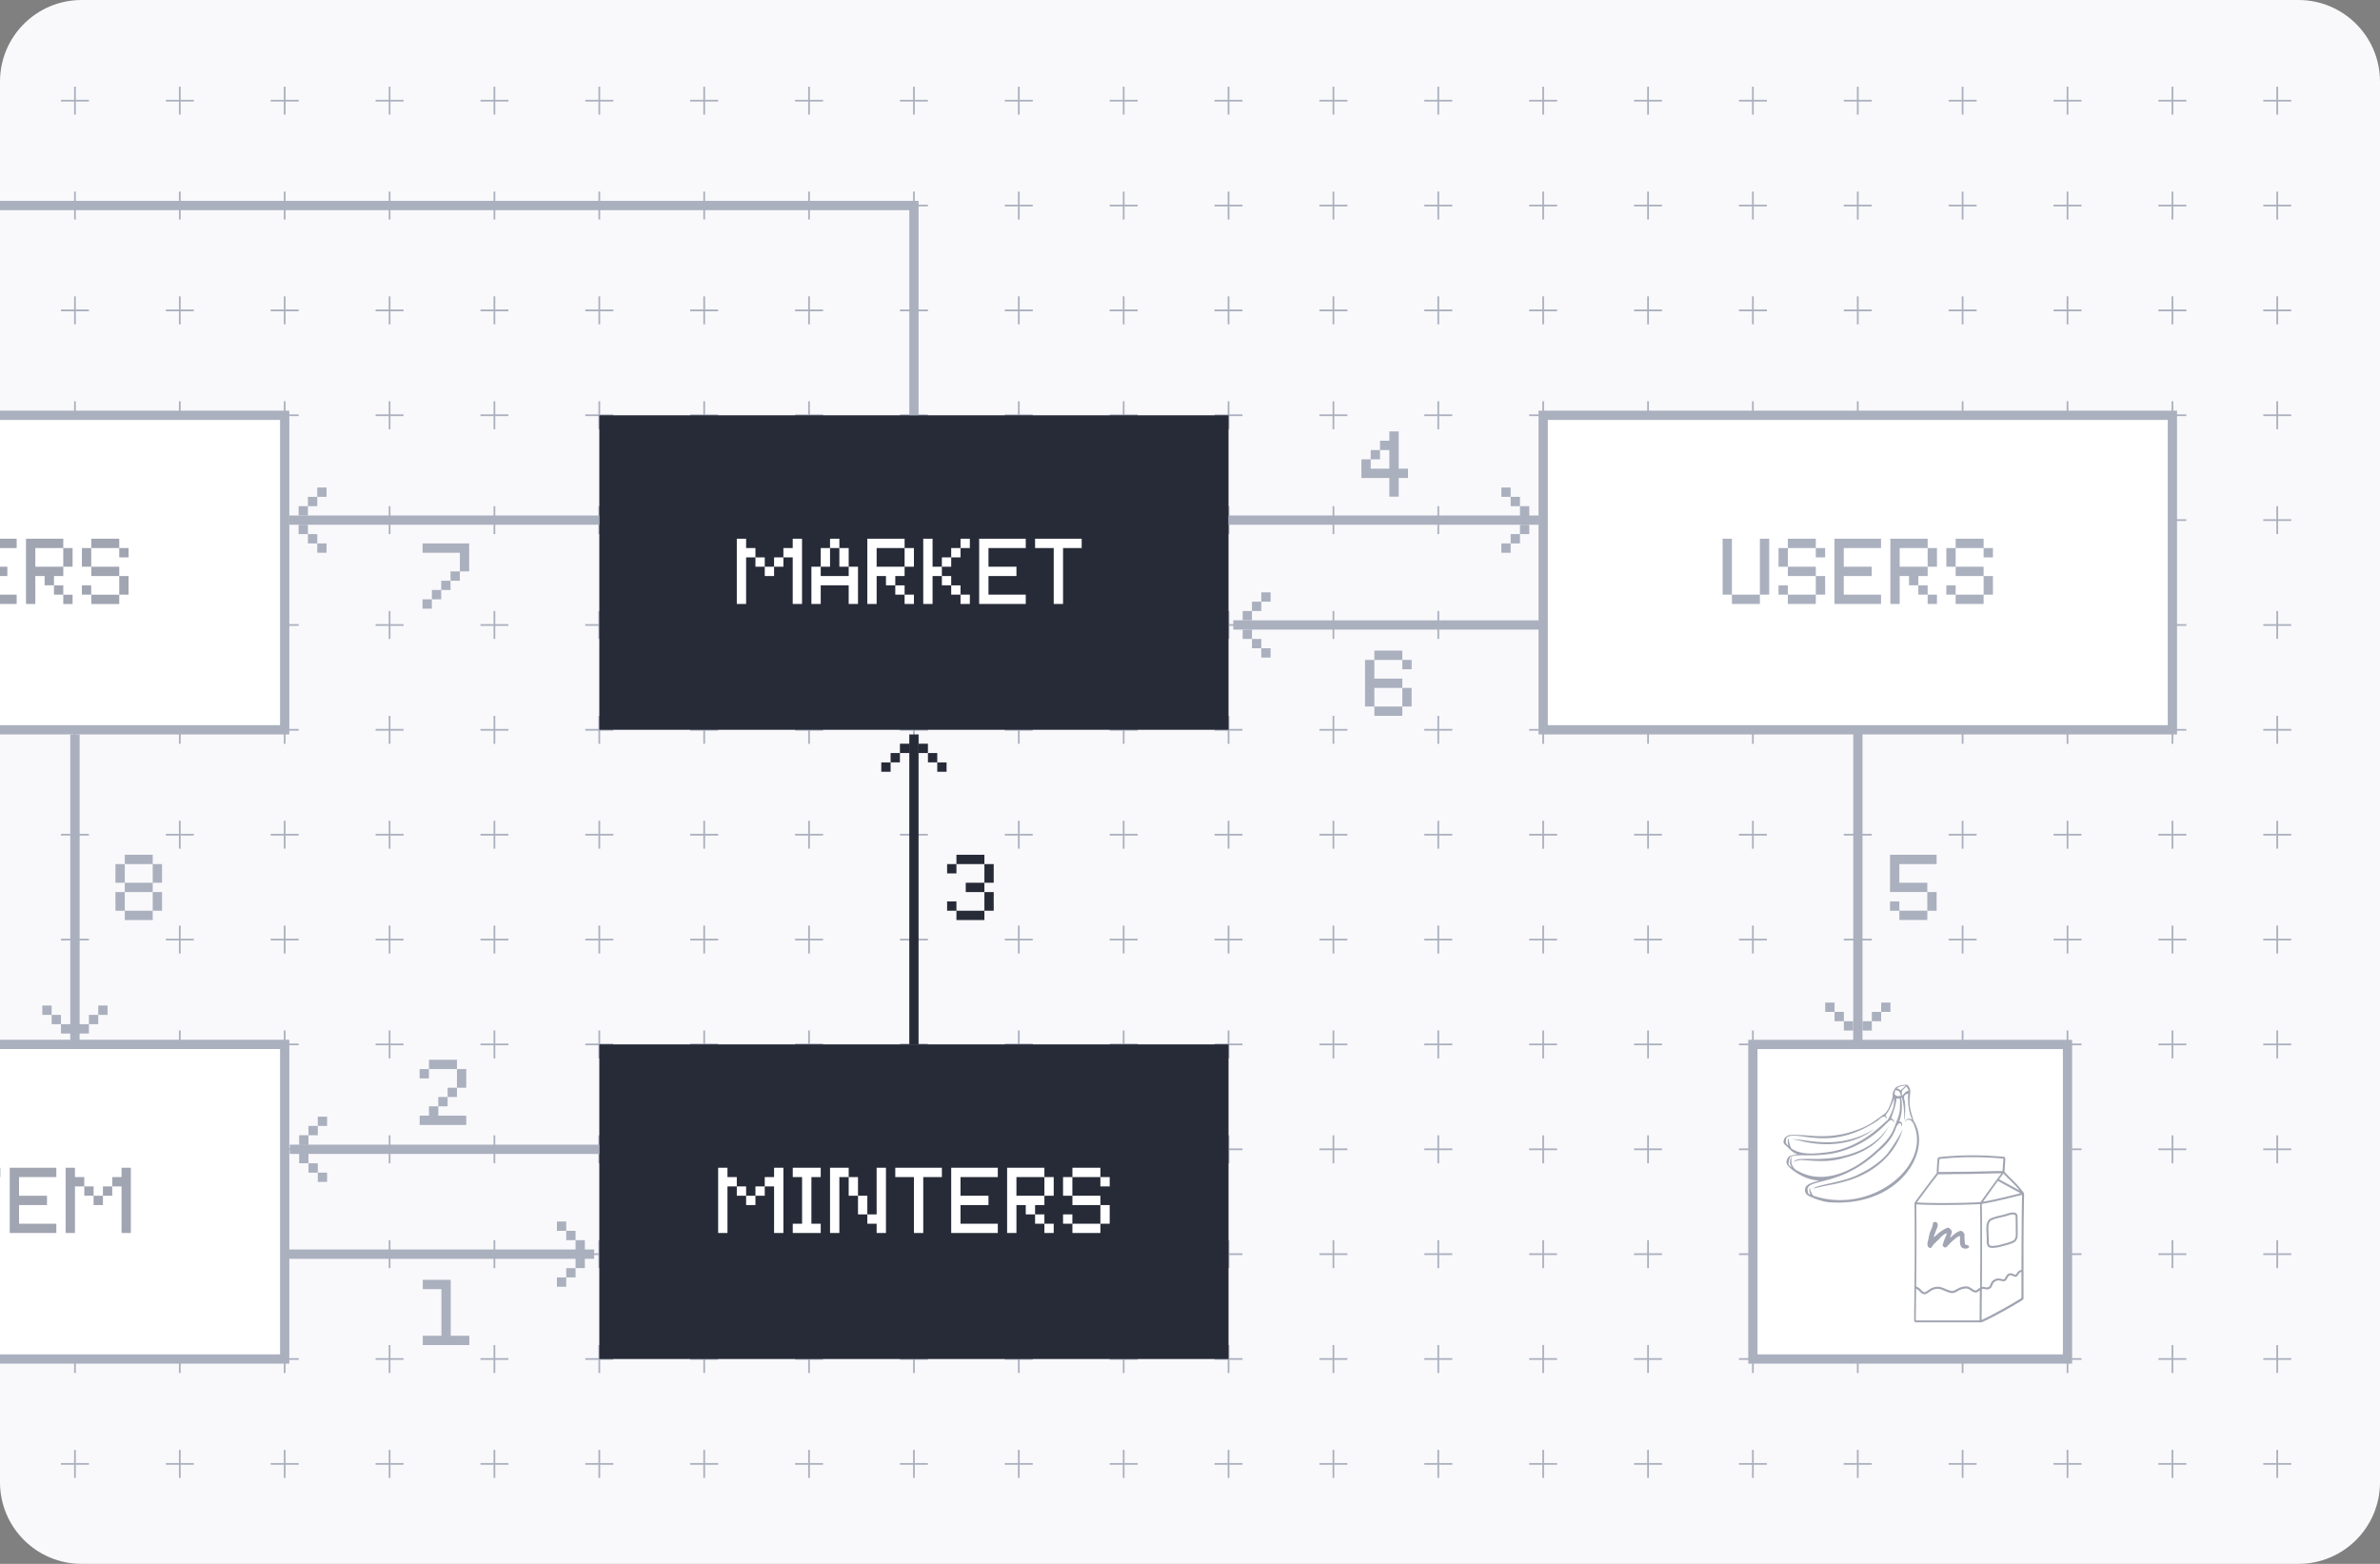 <svg xmlns="http://www.w3.org/2000/svg" width="350" height="230" fill="none"><rect width="100%" height="100%" fill="#808080" stroke="none"/><g clip-path="url(#a)"><path fill="#F9F9FB" d="M-220-.306h570v230.611h-570z"/><path stroke="#ABB0BF" stroke-miterlimit="10" stroke-width=".254" d="M116.924 14.808h4.112m-2.06 2.052v-4.112m-2.052 17.477h4.112m-2.06 2.06v-4.112m-2.052 17.477h4.112m-2.06 2.053V43.59m-2.052 17.484h4.112m-2.06 2.053v-4.112m-2.052 17.477h4.112m-2.06 2.06V74.44m-2.052 17.477h4.112m-2.06 2.053v-4.113m-2.052 17.477h4.112m-2.06 2.06v-4.112m-2.052 17.478h4.112m-2.06 2.059v-4.112m-2.052 17.478h4.112m-2.06 2.052v-4.112m-2.052 17.478h4.112m-2.06 2.059v-4.112m-2.052 17.476h4.112m-2.06 2.06v-4.111m-2.052 17.476h4.112m-2.06 2.052v-4.111m-2.052 17.477h4.112m-2.06 2.059v-4.112m-2.052 17.478h4.112m-2.06 2.059v-4.112M86.074 14.808h4.12m-2.06 2.052v-4.112m-2.06 17.477h4.12m-2.06 2.06v-4.112m13.365-13.365h4.112m-2.052 2.052v-4.112m-2.06 17.477h4.112m-2.052 2.06v-4.112M86.074 45.65h4.12m-2.06 2.053V43.59m-2.06 17.484h4.12m-2.06 2.053v-4.112m13.365-13.365h4.112m-2.052 2.053V43.59m-2.06 17.484h4.112m-2.052 2.053v-4.111M86.074 76.492h4.12m-2.06 2.06V74.44m-2.06 17.477h4.12m-2.06 2.053v-4.113m13.365-13.365h4.112m-2.052 2.06V74.44m-2.06 17.477h4.112m-2.052 2.053v-4.113m-17.485 17.477h4.12m-2.06 2.06v-4.112m-2.06 17.478h4.12m-2.06 2.059v-4.112m13.365-13.373h4.112m-2.052 2.06v-4.112m-2.06 17.478h4.112m-2.052 2.059v-4.112m-17.485 17.478h4.12m-2.06 2.052v-4.112m-2.06 17.478h4.12m-2.06 2.059v-4.112m13.365-13.365h4.112m-2.052 2.052v-4.112m-2.06 17.478h4.112m-2.052 2.059v-4.112m-17.485 17.476h4.12m-2.06 2.06v-4.111m-2.06 17.476h4.12m-2.06 2.052v-4.111m13.365-13.366h4.112m-2.052 2.06v-4.111m-2.06 17.476h4.112m-2.052 2.052v-4.111m-17.485 17.477h4.12m-2.06 2.059v-4.112m-2.06 17.478h4.12m-2.06 2.059v-4.112m13.365-13.372h4.112m-2.052 2.059v-4.112m-2.06 17.478h4.112m-2.052 2.059v-4.112M55.232 14.808h4.112m-2.053 2.052v-4.112m-2.059 17.477h4.112m-2.052 2.06v-4.112m13.365-13.365h4.112m-2.06 2.052v-4.112m-2.053 17.477h4.112m-2.059 2.06v-4.112M55.232 45.65h4.112m-2.052 2.053V43.59m-2.06 17.484h4.112m-2.053 2.053v-4.111M70.657 45.65h4.112m-2.06 2.053V43.59m-2.053 17.484h4.112m-2.059 2.053v-4.111M55.232 76.492h4.112m-2.052 2.06V74.44m-2.06 17.477h4.112m-2.053 2.053v-4.113m13.365-13.365h4.112m-2.059 2.06V74.44m-2.052 17.477h4.112m-2.06 2.053v-4.113m-17.477 17.477h4.112m-2.052 2.06v-4.112m-2.06 17.478h4.112m-2.053 2.059v-4.112m13.365-13.373h4.112m-2.059 2.06v-4.112m-2.052 17.478h4.112m-2.06 2.059v-4.112m-17.477 17.478h4.112m-2.053 2.052v-4.112m-2.059 17.478h4.112m-2.052 2.059v-4.112m13.364-13.365h4.112m-2.059 2.052v-4.112m-2.053 17.478h4.112m-2.059 2.059v-4.112m-17.477 17.476h4.112m-2.053 2.06v-4.111m-2.059 17.476h4.112m-2.052 2.052v-4.111m13.365-13.366h4.112m-2.06 2.06v-4.111m-2.053 17.476h4.112m-2.059 2.052v-4.111m-17.477 17.477h4.112m-2.053 2.059v-4.112m-2.059 17.478h4.112m-2.052 2.059v-4.112m13.364-13.372h4.112m-2.059 2.059v-4.112m-2.052 17.478h4.112m-2.06 2.059v-4.112M24.39 14.808h4.11m-2.059 2.052v-4.112M24.39 30.225h4.11m-2.058 2.06v-4.112m13.365-13.365h4.119m-2.06 2.052v-4.112m-2.059 17.477h4.119m-2.06 2.06v-4.112M24.39 45.65h4.11m-2.058 2.053V43.59M24.39 61.074h4.11m-2.059 2.053v-4.111M39.807 45.65h4.119m-2.06 2.053V43.59m-2.059 17.484h4.119m-2.06 2.053v-4.112M24.39 76.492h4.11m-2.058 2.06V74.44M24.39 91.917h4.11m-2.059 2.053v-4.113m13.366-13.365h4.119m-2.06 2.06V74.44m-2.059 17.477h4.119m-2.06 2.053v-4.113M24.39 107.334h4.11m-2.058 2.06v-4.112M24.39 122.76h4.11m-2.059 2.059v-4.112m13.366-13.373h4.119m-2.06 2.06v-4.112m-2.059 17.478h4.119m-2.06 2.059v-4.112M24.39 138.185h4.11m-2.059 2.052v-4.112m-2.051 17.478h4.11m-2.058 2.059v-4.112m13.365-13.365h4.119m-2.06 2.052v-4.112m-2.059 17.478h4.119m-2.06 2.059v-4.112M24.39 169.026h4.11m-2.059 2.06v-4.111m-2.051 17.476h4.11m-2.058 2.052v-4.111m13.365-13.366h4.119m-2.06 2.06v-4.111m-2.059 17.476h4.119m-2.06 2.052v-4.111M24.39 199.869h4.11m-2.059 2.059v-4.112m-2.051 17.478h4.11m-2.058 2.059v-4.112m13.365-13.372h4.119m-2.06 2.059v-4.112m-2.059 17.478h4.119m-2.06 2.059v-4.112M8.965 14.808h4.112m-2.053 2.052v-4.112M8.965 30.225h4.112m-2.053 2.06v-4.112M8.965 45.65h4.112m-2.053 2.053V43.59M8.965 61.074h4.112m-2.053 2.053v-4.112M8.965 76.492h4.112m-2.053 2.06V74.44M8.965 91.917h4.112m-2.053 2.053v-4.113m-2.059 17.477h4.112m-2.053 2.06v-4.112M8.965 122.76h4.112m-2.053 2.059v-4.112m-2.059 17.478h4.112m-2.053 2.052v-4.112m-2.059 17.478h4.112m-2.053 2.059v-4.112m-2.059 17.476h4.112m-2.053 2.06v-4.111m-2.059 17.476h4.112m-2.053 2.052v-4.111m-2.059 17.477h4.112m-2.053 2.059v-4.112m-2.059 17.478h4.112m-2.053 2.059v-4.112M332.835 14.808h4.112m-2.06 2.052v-4.112m-2.052 17.477h4.112m-2.059 2.06v-4.112m-2.053 17.477h4.112m-2.059 2.053V43.59m-2.053 17.484h4.112m-2.06 2.053v-4.111m-2.052 17.476h4.112m-2.059 2.06V74.44m-2.053 17.477h4.112m-2.06 2.053v-4.113m-2.052 17.477h4.112m-2.059 2.06v-4.112m-2.053 17.478h4.112m-2.06 2.059v-4.112m-2.052 17.478h4.112m-2.06 2.052v-4.112m-2.052 17.478h4.112m-2.059 2.059v-4.112m-2.053 17.476h4.112m-2.06 2.06v-4.111m-2.052 17.476h4.112m-2.059 2.052v-4.111m-2.053 17.477h4.112m-2.06 2.059v-4.112m-2.052 17.478h4.112m-2.059 2.059v-4.112M301.992 14.808h4.112m-2.059 2.052v-4.112m-2.053 17.477h4.112m-2.059 2.06v-4.112m13.365-13.365h4.112m-2.052 2.052v-4.112m-2.06 17.477h4.112m-2.052 2.06v-4.112M301.992 45.65h4.112m-2.059 2.053V43.59m-2.053 17.484h4.112m-2.059 2.053v-4.111M317.41 45.65h4.112m-2.052 2.053V43.59m-2.06 17.484h4.112m-2.052 2.053v-4.112m-17.478 17.477h4.112m-2.059 2.06V74.44m-2.053 17.477h4.112m-2.059 2.053v-4.113m13.365-13.365h4.112m-2.052 2.06V74.44m-2.06 17.477h4.112m-2.052 2.053v-4.113m-17.478 17.477h4.112m-2.059 2.06v-4.112m-2.053 17.478h4.112m-2.059 2.059v-4.112m13.365-13.373h4.112m-2.052 2.06v-4.112m-2.06 17.478h4.112m-2.052 2.059v-4.112m-17.478 17.478h4.112m-2.059 2.052v-4.112m-2.053 17.478h4.112m-2.059 2.059v-4.112m13.365-13.365h4.112m-2.052 2.052v-4.112m-2.06 17.478h4.112m-2.052 2.059v-4.112m-17.478 17.476h4.112m-2.059 2.06v-4.111m-2.053 17.476h4.112m-2.059 2.052v-4.111m13.365-13.366h4.112m-2.052 2.06v-4.111m-2.06 17.476h4.112m-2.052 2.052v-4.111m-17.478 17.477h4.112m-2.059 2.059v-4.112m-2.053 17.478h4.112m-2.059 2.059v-4.112m13.365-13.372h4.112m-2.052 2.059v-4.112m-2.06 17.478h4.112m-2.052 2.059v-4.112M271.143 14.808h4.111m-2.052 2.052v-4.112m-2.059 17.477h4.111m-2.052 2.06v-4.112m13.366-13.365h4.112m-2.06 2.052v-4.112m-2.052 17.477h4.112m-2.06 2.06v-4.112M271.143 45.65h4.111m-2.052 2.053V43.59m-2.059 17.484h4.111m-2.052 2.053v-4.112m13.366-13.365h4.112m-2.06 2.053V43.59m-2.052 17.484h4.112m-2.06 2.053v-4.112m-17.477 17.477h4.111m-2.052 2.06V74.44m-2.059 17.477h4.111m-2.052 2.053v-4.113m13.366-13.365h4.112m-2.06 2.06V74.44m-2.052 17.477h4.112m-2.06 2.053v-4.113m-17.477 17.477h4.111m-2.052 2.06v-4.112m-2.059 17.478h4.111m-2.052 2.059v-4.112m13.366-13.373h4.112m-2.06 2.06v-4.112m-2.052 17.478h4.112m-2.06 2.059v-4.112m-17.477 17.478h4.111m-2.052 2.052v-4.112m-2.059 17.478h4.111m-2.052 2.059v-4.112m13.366-13.365h4.112m-2.06 2.052v-4.112m-2.052 17.478h4.112m-2.06 2.059v-4.112m-17.477 17.476h4.111m-2.052 2.06v-4.111m-2.059 17.476h4.111m-2.052 2.052v-4.111m13.366-13.366h4.112m-2.06 2.06v-4.111m-2.052 17.476h4.112m-2.06 2.052v-4.111m-17.477 17.477h4.111m-2.052 2.059v-4.112m-2.059 17.478h4.111m-2.052 2.059v-4.112m13.366-13.372h4.112m-2.06 2.059v-4.112m-2.052 17.478h4.112m-2.06 2.059v-4.112M240.301 14.808h4.112m-2.053 2.052v-4.112m-2.059 17.477h4.112m-2.053 2.06v-4.112m13.366-13.365h4.111m-2.06 2.052v-4.112m-2.051 17.477h4.111m-2.06 2.06v-4.112M240.301 45.65h4.112m-2.053 2.053V43.59m-2.059 17.484h4.112m-2.053 2.053v-4.112m13.366-13.365h4.111m-2.06 2.053V43.59m-2.051 17.484h4.111m-2.06 2.053v-4.111m-17.476 17.476h4.112m-2.053 2.06V74.44m-2.059 17.477h4.112m-2.053 2.053v-4.113m13.366-13.365h4.111m-2.06 2.06V74.44m-2.051 17.477h4.111m-2.06 2.053v-4.113m-17.476 17.477h4.112m-2.053 2.06v-4.112m-2.059 17.478h4.112m-2.053 2.059v-4.112m13.366-13.373h4.111m-2.06 2.06v-4.112m-2.051 17.478h4.111m-2.06 2.059v-4.112m-17.476 17.478h4.112m-2.053 2.052v-4.112m-2.059 17.478h4.112m-2.053 2.059v-4.112m13.366-13.365h4.111m-2.06 2.052v-4.112m-2.051 17.478h4.111m-2.06 2.059v-4.112m-17.476 17.476h4.112m-2.053 2.06v-4.111m-2.059 17.476h4.112m-2.053 2.052v-4.111m13.366-13.366h4.111m-2.06 2.06v-4.111m-2.051 17.476h4.111m-2.06 2.052v-4.111m-17.476 17.477h4.112m-2.053 2.059v-4.112m-2.059 17.478h4.112m-2.053 2.059v-4.112m13.366-13.372h4.111m-2.06 2.059v-4.112m-2.051 17.478h4.111m-2.06 2.059v-4.112M209.458 14.808h4.112m-2.059 2.052v-4.112m-2.053 17.477h4.112m-2.059 2.06v-4.112m13.365-13.365h4.112m-2.052 2.052v-4.112m-2.06 17.477h4.112m-2.052 2.06v-4.112M209.458 45.65h4.112m-2.059 2.053V43.59m-2.053 17.484h4.112m-2.059 2.053v-4.112m13.365-13.365h4.112m-2.052 2.053V43.59m-2.06 17.484h4.112m-2.052 2.053v-4.111m-17.478 17.476h4.112m-2.059 2.06V74.44m-2.053 17.477h4.112m-2.059 2.053v-4.113m13.365-13.365h4.112m-2.052 2.06V74.44m-2.06 17.477h4.112m-2.052 2.053v-4.113m-17.478 17.477h4.112m-2.059 2.06v-4.112m-2.053 17.478h4.112m-2.059 2.059v-4.112m13.365-13.373h4.112m-2.052 2.06v-4.112m-2.06 17.478h4.112m-2.052 2.059v-4.112m-17.478 17.478h4.112m-2.059 2.052v-4.112m-2.053 17.478h4.112m-2.059 2.059v-4.112m13.365-13.365h4.112m-2.052 2.052v-4.112m-2.06 17.478h4.112m-2.052 2.059v-4.112m-17.478 17.476h4.112m-2.059 2.06v-4.111m-2.053 17.476h4.112m-2.059 2.052v-4.111m13.365-13.366h4.112m-2.052 2.06v-4.111m-2.06 17.476h4.112m-2.052 2.052v-4.111m-17.478 17.477h4.112m-2.059 2.059v-4.112m-2.053 17.478h4.112m-2.059 2.059v-4.112m13.365-13.372h4.112m-2.052 2.059v-4.112m-2.06 17.478h4.112m-2.052 2.059v-4.112M178.608 14.808h4.112m-2.052 2.052v-4.112m-2.06 17.477h4.112m-2.052 2.06v-4.112m13.365-13.365h4.112m-2.052 2.052v-4.112m-2.06 17.477h4.112m-2.052 2.06v-4.112M178.608 45.65h4.112m-2.052 2.053V43.59m-2.06 17.484h4.112m-2.052 2.053v-4.111m13.365-13.366h4.112m-2.052 2.053V43.59m-2.06 17.484h4.112m-2.052 2.053v-4.112m-17.485 17.477h4.112m-2.052 2.06V74.44m-2.06 17.477h4.112m-2.052 2.053v-4.113m13.365-13.365h4.112m-2.052 2.06V74.44m-2.06 17.477h4.112m-2.052 2.053v-4.113m-17.485 17.477h4.112m-2.052 2.06v-4.112m-2.06 17.478h4.112m-2.052 2.059v-4.112m13.365-13.373h4.112m-2.052 2.06v-4.112m-2.06 17.478h4.112m-2.052 2.059v-4.112m-17.485 17.478h4.112m-2.052 2.052v-4.112m-2.06 17.478h4.112m-2.052 2.059v-4.112m13.365-13.365h4.112m-2.052 2.052v-4.112m-2.06 17.478h4.112m-2.052 2.059v-4.112m-17.485 17.476h4.112m-2.052 2.06v-4.111m-2.06 17.476h4.112m-2.052 2.052v-4.111m13.365-13.366h4.112m-2.052 2.06v-4.111m-2.06 17.476h4.112m-2.052 2.052v-4.111m-17.485 17.477h4.112m-2.052 2.059v-4.112m-2.06 17.478h4.112m-2.052 2.059v-4.112m13.365-13.372h4.112m-2.052 2.059v-4.112m-2.06 17.478h4.112m-2.052 2.059v-4.112M147.767 14.808h4.111m-2.053 2.052v-4.112m-2.058 17.477h4.111m-2.053 2.06v-4.112m13.366-13.365h4.112m-2.059 2.052v-4.112m-2.053 17.477h4.112m-2.059 2.06v-4.112M147.767 45.65h4.111m-2.053 2.053V43.59m-2.058 17.484h4.111m-2.053 2.053v-4.112m13.366-13.365h4.112m-2.059 2.053V43.59m-2.053 17.484h4.112m-2.059 2.053v-4.112m-17.477 17.477h4.111m-2.053 2.06V74.44m-2.058 17.477h4.111m-2.053 2.053v-4.113m13.366-13.365h4.112m-2.059 2.06V74.44m-2.053 17.477h4.112m-2.059 2.053v-4.113m-17.477 17.477h4.111m-2.053 2.06v-4.112m-2.058 17.478h4.111m-2.053 2.059v-4.112m13.366-13.373h4.112m-2.059 2.06v-4.112m-2.053 17.478h4.112m-2.059 2.059v-4.112m-17.477 17.478h4.111m-2.053 2.052v-4.112m-2.058 17.478h4.111m-2.053 2.059v-4.112m13.366-13.365h4.112m-2.059 2.052v-4.112m-2.053 17.478h4.112m-2.059 2.059v-4.112m-17.477 17.476h4.111m-2.053 2.06v-4.111m-2.058 17.476h4.111m-2.053 2.052v-4.111m13.366-13.366h4.112m-2.059 2.06v-4.111m-2.053 17.476h4.112m-2.059 2.052v-4.111m-17.477 17.477h4.111m-2.053 2.059v-4.112m-2.058 17.478h4.111m-2.053 2.059v-4.112m13.366-13.372h4.112m-2.059 2.059v-4.112m-2.053 17.478h4.112m-2.059 2.059v-4.112M132.342 14.808h4.112m-2.053 2.052v-4.112m-2.059 17.477h4.112m-2.053 2.06v-4.112m-2.059 17.477h4.112m-2.053 2.053V43.59m-2.059 17.484h4.112m-2.053 2.053v-4.111m-2.059 17.476h4.112m-2.053 2.06V74.44m-2.059 17.477h4.112m-2.053 2.053v-4.113m-2.059 17.477h4.112m-2.053 2.06v-4.112m-2.059 17.478h4.112m-2.053 2.059v-4.112m-2.059 17.478h4.112m-2.053 2.052v-4.112m-2.059 17.478h4.112m-2.053 2.059v-4.112m-2.059 17.476h4.112m-2.053 2.06v-4.111m-2.059 17.476h4.112m-2.053 2.052v-4.111m-2.059 17.477h4.112m-2.053 2.059v-4.112m-2.059 17.478h4.112m-2.053 2.059v-4.112"/><path fill="#fff" stroke="#ABB0BF" stroke-miterlimit="10" stroke-width="1.363" d="M-4.4 153.603h-46.268v46.267h92.534v-46.267H-4.4Z"/><path fill="#A1A5B2" d="M-4.06 173.117H-6.8v-1.371H.051v1.371h-2.74v8.223H-4.06v-8.223Zm6.86 6.853h5.483v1.37H1.43v-9.594h6.853v1.371H2.8v2.741h4.112v1.371H2.8v2.741Zm8.224-5.483v6.853h-1.37v-9.594h1.37v1.371h1.37v1.37h-1.37Zm2.741 1.371h-1.37v-1.371h1.37v1.371Zm1.37 1.371h-1.37v-1.371h1.37v1.371Zm1.371-1.371h-1.37v-1.371h1.37v1.371Zm1.371-1.371h-1.37v-1.37h1.37v-1.371h1.37v9.594h-1.37v-6.853Z"/><path fill="#272B38" d="M134.401 153.603H88.134v46.267h92.534v-46.267h-46.267Z"/><path fill="#fff" d="M106.982 174.487v6.853h-1.371v-9.594h1.371v1.371h1.371v1.37h-1.371Zm2.741 1.371h-1.37v-1.371h1.37v1.371Zm1.371 1.371h-1.371v-1.371h1.371v1.371Zm1.37-1.371h-1.37v-1.371h1.37v1.371Zm1.371-1.371h-1.371v-1.37h1.371v-1.371h1.371v9.594h-1.371v-6.853Zm6.86-2.741v1.371h-1.371v6.853h1.371v1.37h-4.112v-1.37h1.371v-6.853h-1.371v-1.371h4.112Zm2.741 1.371v8.223h-1.371v-9.594h2.742v1.371h-1.371Zm2.741 2.741h-1.37v-2.741h1.37v2.741Zm1.371 2.741h-1.371v-2.741h1.371v2.741Zm1.37 0v-6.853h1.371v9.594h-1.371v-1.37h-1.37v-1.371h1.37Zm5.483-5.482h-2.741v-1.371h6.853v1.371h-2.741v8.223h-1.371v-8.223Zm6.852 6.853h5.483v1.37h-6.853v-9.594h6.853v1.371h-5.483v2.741h4.112v1.371h-4.112v2.741Zm12.336-8.224v1.371h-4.112v2.741h4.112v1.371h-1.371v1.37h-1.37v-1.37h-1.371v4.111h-1.371v-9.594h5.483Zm0 8.224h-1.371v-1.371h1.371v1.371Zm1.37-4.112h-1.37v-2.741h1.37v2.741Zm0 5.482h-1.37v-1.37h1.37v1.37Zm2.743-5.482h-1.371v-2.741h1.371v2.741Zm0 4.112h-1.371v-1.371h1.371v1.371Zm4.119-6.853h-4.112v-1.371h4.112v1.371Zm0 4.112h-4.112v-1.371h4.112v1.371Zm0 4.111h-4.112v-1.37h4.112v1.37Zm1.37-6.853h-1.37v-1.37h1.37v1.37Zm0 5.483h-1.37v-2.741h1.37v2.741Z"/><path fill="#272B38" d="M134.401 61.074H88.134v46.26h92.534v-46.26h-46.267Z"/><path fill="#fff" stroke="#ABB0BF" stroke-miterlimit="10" stroke-width="1.363" d="M-4.4 61.074h-46.268v46.26h92.534v-46.26H-4.4Z"/><path fill="#fff" d="M109.723 81.975v6.853h-1.37v-9.595h1.37v1.371h1.371v1.37h-1.371Zm2.741 1.37h-1.37v-1.37h1.37v1.37Zm1.371 1.37h-1.371v-1.37h1.371v1.37Zm1.371-1.37h-1.371v-1.37h1.371v1.37Zm1.37-1.37h-1.37v-1.371h1.37v-1.37h1.371v9.594h-1.371v-6.853Zm4.119 4.112v2.74h-1.371v-5.482h1.371v1.37h4.112v-1.37h1.37v5.483h-1.37v-2.742h-4.112Zm1.37-2.742h-1.37v-2.741h1.37v2.741Zm1.371-2.741h-1.371v-1.37h1.371v1.37Zm1.371 2.741h-1.371v-2.741h1.371v2.741Zm8.223-4.112v1.371h-4.112v2.741h4.112v1.37h-1.37v1.371h-1.371v-1.37h-1.371v4.112h-1.37v-9.595h5.482Zm0 8.224h-1.37v-1.37h1.37v1.37Zm1.371-4.112h-1.371v-2.741h1.371v2.741Zm0 5.483h-1.371v-1.37h1.371v1.37Zm2.741-4.112v4.112h-1.371v-9.595h1.371v4.112h1.371v1.37h-1.371Zm2.741-1.37h-1.37v-1.371h1.37v1.37Zm0 2.74h-1.37v-1.37h1.37v1.37Zm1.371-4.111h-1.371v-1.371h1.371v1.37Zm0 5.482h-1.371v-1.37h1.371v1.37Zm1.371-6.853h-1.371v-1.37h1.371v1.37Zm0 8.224h-1.371v-1.37h1.371v1.37Zm2.741-1.371h5.482v1.37h-6.853v-9.594h6.853v1.371h-5.482v2.741h4.112v1.37h-4.112v2.742Zm9.594-6.853h-2.741v-1.37h6.853v1.37h-2.741v8.224h-1.371v-8.224Z"/><path fill="#fff" stroke="#ABB0BF" stroke-miterlimit="10" stroke-width="1.363" d="M273.203 61.074h-46.267v46.26h92.534v-46.26h-46.267Z"/><path fill="#A1A5B2" d="M-3.03 87.457h5.483v1.37H-4.4v-9.594h6.853v1.371H-3.03v2.741h4.112v1.37H-3.03v2.742Zm12.336-8.224v1.371H5.194v2.741h4.112v1.37h-1.37v1.371H6.563v-1.37h-1.37v4.112h-1.37v-9.595h5.482Zm0 8.224h-1.37v-1.37h1.37v1.37Zm1.37-4.112h-1.37v-2.741h1.37v2.741Zm0 5.49h-1.37v-1.37h1.37v1.37Zm2.742-5.49h-1.371v-2.741h1.37v2.741Zm0 4.112h-1.371v-1.37h1.37v1.37Zm4.119-6.853h-4.112v-1.37h4.112v1.37Zm0 4.112h-4.112v-1.37h4.112v1.37Zm0 4.119h-4.112v-1.37h4.112v1.37Zm1.37-6.86h-1.37v-1.371h1.37v1.37Zm0 5.482h-1.37v-2.741h1.37v2.741Z"/><path fill="#fff" d="M297.286 187.055a.548.548 0 0 0-.166.065c-.116.065-.211.203-.298.334-.087.13-.174.246-.283.311-.014 0-.029.015-.043.015-.08.014-.16.007-.356-.073-.043-.014-.079-.036-.123-.05a1.518 1.518 0 0 0-.268-.102c-.181-.036-.355.094-.435.239-.051.08-.094.16-.131.225-.123.218-.232.406-.464.414-.094.014-.217-.015-.399-.051-.109-.022-.217-.051-.312-.058a.9.9 0 0 0-.776.297c-.13.145-.181.283-.232.413-.079.204-.159.421-.493.552-.246.101-.449.043-.616 0-.087-.022-.167-.044-.232-.037h-.007c-.051 0-.116.029-.182.058 0 .435-.021 2.306-.036 3.576 0 .333-.007.652-.007.942 1.566-.681 5.033-2.661 5.867-3.227v-.007c.007-.189.007-1.146.007-2.683v-1.153h-.015Zm-15.555 7.142h9.384c0-.311 0-.652.015-1.015v-.732c.007-.82.022-1.734.029-2.698a.769.769 0 0 0-.123.094 1.404 1.404 0 0 1-.319.196c-.131.058-.378.051-.61-.094a3.449 3.449 0 0 1-.268-.167c-.138-.094-.275-.189-.421-.239-.348-.124-.746 0-1.095.108-.159.066-.297.145-.427.218-.218.123-.421.247-.689.283-.348.058-.827-.145-1.291-.341a7.692 7.692 0 0 0-.573-.225c-.37-.101-.805-.043-1.218.152a2.807 2.807 0 0 0-.436.276c-.253.189-.5.363-.761.312a.246.246 0 0 1-.102-.029h-.029a.92.92 0 0 0-.094-.044l-.058-.036c-.065-.043-.072-.043-.152-.116a4.23 4.23 0 0 1-.203-.196c-.109-.109-.21-.217-.334-.29a.747.747 0 0 0-.181-.094v.935c0 .349-.007.675-.015.979v.421c-.007.95-.021 1.697-.021 2.06v.275l-.008.007Z"/><path fill="#fff" stroke="#ABB0BF" stroke-miterlimit="10" stroke-width="1.363" d="M257.778 199.876h46.267v-46.267h-46.267v46.267Z"/><path fill="#A1A5B2" d="M266.139 170.688c1.066.079 2.125.116 3.191-.008a10.972 10.972 0 0 0 2.052-.442c2.669-.66 5.12-2.117 6.36-4.576-.986 1.538-2.379 2.763-4.38 3.604-2.081.885-4.272 1.204-6.52 1.182-.529 0-1.058-.021-1.581-.007-.522.015-1.131 0-1.493.442.435-.174.747-.282 1.211-.268.391.015.776.051 1.167.08"/><path fill="#A1A5B2" d="M275.683 166.003c-5.555 3.518-10.864 1.219-12.155 1.596.406-.037.878.094 1.545.261 3.677.856 7.687.5 10.61-1.864m-3.866 7.622c4.228-1.313 7.012-4.177 7.984-7.499a.823.823 0 0 0-.058.109c0-.015.015-.036.015-.051-.218.566-1.429 2.422-1.473 2.48l-.188.269c-.232.261-.529 1.037-2.219 2.284a13.444 13.444 0 0 1-2.292 1.378c-2.4 1.327-5.91 1.508-6.969 2.204.725-.094.834-.224 2.604-.543.877-.16 1.74-.37 2.596-.639"/><path fill="#A1A5B2" d="M266.625 175.829a3.921 3.921 0 0 1-.145-.218 2.308 2.308 0 0 1-.21-.449 2.66 2.66 0 0 1-.123-.501c-.066.167-.08.363-.051.544.021.174.087.341.167.493-.109-.043-.218-.079-.327-.123-.014-.188-.116-.254-.116-.776.45-1.465 5.055-.399 10.457-5.489 1.248-.987 2.176-2.227 2.582-3.554.16-.261.355-.616.558-.558.189.058.211.377.233.5.21-.486-.051-.798-.363-.769.319-.681.551-2.132.297-3.444a.901.901 0 0 0 .109-.073c.239 1.066.326 1.451.363 3.351 0 .043.072-.291.072-.334.196-3.147-.261-2.603-.072-3.263a.865.865 0 0 1 .558-.327c-.014 0-.014 0 0 0-.08 1.277.036 2.705.609 3.858-.507-.377-1.066-.065-1.066.319.152-.464.907-.544 1.269.334 2.683 6.092-6.265 13.416-14.815 10.486l.014-.007Zm-2.132-3.553c-.283-.16-.457-.182-.769-.617-.34-.471-.304-.964-.268-1.53-.297.479-.326 1.16.094 1.603-.29-.189-.529-.392-.522-.544.015-.725.232-.943.269-1.052 1.058-.471 2.61 0 5.547-.391 1.146-.124 4.801-.849 8.13-4.069.906-.877.935-.964 1.145-.95.225.015.399.24.472.435.007-.304-.189-.587-.472-.66.29-.964.704-1.907.784-2.966a.938.938 0 0 0 .471.008c.087.623.029 1.363 0 1.769a5.278 5.278 0 0 1-.341 1.291c-.239.587-.435 1.197-.703 1.769-.312.66-.9 1.393-1.443 1.937-.936.935-1.763 1.668-2.843 2.444-2.72 1.972-6.411 3.256-9.551 1.508v.015Zm-1.088-3.409c-.261-.536-.326-1.095-.413-1.487-.123.312-.131.755.036 1.146-.138-.123-.304-.268-.362-.406-.051-.13-.051-.58.079-.841a.887.887 0 0 1 .182-.109c1.9-.783 6.287 2.161 13.126-2.306.239-.159.427-.384.674-.529.116-.066.247-.124.384-.102.283.051.305.29.305.392 0-.022.014-.051.022-.073 0-.029.007-.058.007-.08.014-.275-.16-.377-.196-.398.341-.414.769-1.132 1.03-1.85.152-.34.246-.667.268-.718 0 .842.037 1.465-.913 3.162l-.029.051c-.798.551-3.808 4.083-8.848 4.736-1.755.224-3.916.471-5.366-.588h.014Zm15.338-8.543c.109.051.261-.014.566.225.116.189.188.399.225.617-.675.13-.697-.073-.885-.189 0-.007 0 0-.029-.065.022-.203.043-.406.13-.588h-.007Zm1.537-.674s0 .014.008.022c-.051 0-.798.689-.805.703a.752.752 0 0 0-.559-.297c.312-.297.914-.406 1.356-.421v-.007Zm.066.138c.304.5.261.391.326.645-.399-.007-.66.45-.943.704-.108-.341-.036-.523.015-.784.232-.224.544-.478.602-.565Zm1.08 5.076c-.225-.761-.507-1.537-.58-2.335-.116-1.32.239-1.98-.022-2.509-.058-.109-.239-.428-.355-.479-.152-.058-.718.051-.87.08-.515.101-.907.254-1.059.725-.247.334-.189.617-.225.994-.587 2.349-1.349 2.596-1.385 2.61-1.646 1.204-2.125 1.69-4.663 2.502-1.958.624-3.952.747-5.983.58-2.857-.239-3.212-.072-3.22-.072-.456.159-.703.399-.768.856-.015.094-.124.333.391.71.015.015.037.029.058.044.334.341.863.986 1.581 1.167-.42.116-1.015.189-1.233.341-.014.058-.159.138-.174.203-.369.675-.174.863.044 1.204.362.399 2.233 2.081 4.619 2.132-.362.131-1.994.428-2.095 1.11-.037.261-.131.246.029.667.014.029.021.058.036.087.116.29.624.5 1.131.711.783.326 1.719.587 2.35.63 10.377.74 15.207-7.636 12.393-11.965m10.718 16.693c.015.305.029.617.022.929 0 .34 0 .921.522 1.022.109.022.218.029.326.029.131 0 .261-.014.377-.029a4.52 4.52 0 0 0 1.023-.203c.073-.022.203-.058.355-.094.74-.189 1.422-.385 1.668-.704.29-.37.283-.718.283-1.022v-.254c0-.624 0-1.16-.014-1.653v-.247c0-.181 0-.377-.029-.566a.487.487 0 0 0-.232-.341c-.378-.224-1.088.008-1.552.167-.066.022-.124.044-.174.058l-.066.015c-.5.109-1.015.217-1.515.391-.029.008-.058.022-.087.029-.247.087-.523.189-.675.45-.283.428-.268.957-.261 1.385 0 .21.015.428.022.638h.007Zm.479-1.863v-.008c.101-.174.304-.246.522-.326.029-.015.058-.022.087-.036.479-.167.986-.276 1.479-.385l.073-.014h.014l.189-.058c.275-.094.74-.247 1.059-.247.101 0 .188.015.254.051.05.029.079.073.094.145.029.16.029.334.029.508v.254c.007.485.014 1.022.014 1.638v.269c0 .297 0 .558-.217.841-.203.261-1.059.479-1.516.595-.159.043-.29.072-.37.101-.283.094-.602.16-.964.196-.189.022-.406.044-.609 0-.276-.058-.298-.355-.298-.74 0-.319-.007-.631-.029-.942-.007-.203-.021-.421-.021-.631-.008-.406-.022-.871.21-1.219v.008Z"/><path fill="#A1A5B2" d="M297.642 175.503a.353.353 0 0 0-.036-.073c-.653-.914-1.32-1.566-1.908-2.139h-.007c-.087-.095-.167-.174-.246-.254l-.116-.116-.029-.029-.095-.094a1.24 1.24 0 0 0-.036-.037.904.904 0 0 1-.08-.087c-.014-.014-.021-.029-.036-.036-.022-.029-.051-.051-.072-.08a.202.202 0 0 1-.037-.043.65.65 0 0 0-.072-.08.202.202 0 0 1-.037-.043c-.014-.022-.036-.044-.05-.058l.123-1.9a.284.284 0 0 0-.261-.305c-.239-.022-.471-.044-.711-.058-3.017-.239-5.954-.203-8.738.109-.015 0-.037 0-.051.007a.294.294 0 0 0-.196.196c0 .014 0 .029-.007.051-.08.797-.094 1.073-.123 1.733v.355l-.022.029c-.406.529-.82 1.066-1.226 1.603-.681.899-1.356 1.805-2.001 2.697-.015.015-.022.037-.029.051v.189c0 .355.014.725.014 1.124.058 4.278-.007 9.971-.043 13.148v.362a92.12 92.12 0 0 0-.022 2.415v.051c0 .159.13.29.29.29h9.623c.022-.007.051-.022.073-.029.058-.022.116-.051.174-.08.043-.022.094-.043.138-.065.058-.029.116-.051.174-.08.036-.022.079-.036.123-.058.065-.029.138-.065.21-.102.066-.029.131-.065.196-.101.116-.058.239-.123.363-.181h.014c.138-.073.276-.145.421-.218.043-.022.087-.043.13-.072.283-.153.58-.312.871-.472.021-.007.036-.022.058-.029 1.225-.674 2.429-1.378 2.987-1.74 0 0 .008 0 .015-.008a.976.976 0 0 0 .13-.087c.008 0 .015-.014.022-.014l.015-.015.014-.014v-.007l.007-.008s.008-.014.008-.021l.007-.015v-.007s0-.007.007-.015c0 0 0-.014.007-.021 0-.008 0-.015.008-.029v-4.083c0-2.277 0-5.345.036-8.267l.022-1.385c.007-.559.014-1.103.029-1.632 0-.029 0-.065-.015-.102l-.007-.021Zm-3.01-2.901c.058.065.124.13.182.196l.029.029c.058.065.123.123.181.188l.036.036.189.189a.162.162 0 0 0 .036.029l.196.196.014.014s.073.073.109.102l.029.029.08.08c.014.014.029.021.036.036l.066.065.043.044.065.065.044.043.065.066c.015.014.029.036.051.05l.065.066.051.05.065.066s.036.036.051.058l.065.065c.015.022.036.036.051.058a.684.684 0 0 1 .065.073c.015.021.036.036.051.058.022.021.043.05.065.072a.376.376 0 0 0 .051.058c.022.022.043.051.065.073a.555.555 0 0 0 .058.065c.022.022.044.051.066.072a.428.428 0 0 0 .058.066c.021.029.043.05.065.079.014.015.029.037.043.051-.515-.275-1.131-.609-1.733-.943-.464-.253-.906-.493-1.298-.703.225-.305.442-.595.645-.863v.022Zm2.473 2.893c-1.472.385-3.995.994-5.352 1.219-.043 0-.087.014-.123.021.007-.014.022-.029.029-.043l.087-.131c.073-.101.145-.195.218-.297.058-.08.109-.16.167-.232.029-.044.065-.087.094-.138.022-.029.043-.065.065-.094.029-.036.051-.073.08-.109.036-.043.065-.094.101-.138.022-.029.044-.065.066-.094l.101-.145a1.15 1.15 0 0 0 .08-.116c.029-.044.065-.087.094-.131.029-.036.058-.079.08-.116.029-.043.058-.087.094-.13.029-.036.058-.08.087-.116.029-.044.066-.087.095-.131a.916.916 0 0 0 .079-.116c.029-.043.066-.087.095-.13.029-.036.058-.08.087-.116.029-.044.058-.08.087-.124.029-.043.058-.079.087-.116.029-.043.058-.079.087-.123.029-.036.058-.072.087-.116.014-.014.021-.036.036-.051.392.211.848.464 1.327.726l1.965 1.066v.021Zm-12.016-3.089c0-.087 0-.167.007-.239.029-.653.044-.921.123-1.712 2.981-.333 6.136-.355 9.392-.051l-.124 1.828h-.892c-.123 0-.239 0-.362.007h-.109c-.16 0-.312.007-.471.015h-.095c-1.566.043-3.19.087-4.837.087-.297 0-.71.007-1.145.022h-.595c-.189 0-.377.007-.558.007h-.341l.007.036Zm6.041 20.044v.733c0 .362-.008.703-.015 1.015h-9.384s0-.014.008-.029v-.247c0-.362.007-1.109.021-2.059v-.413c0-.305.008-.631.015-.979v-.936a.747.747 0 0 1 .181.094c.123.08.225.182.334.29.065.066.13.131.203.196.079.065.087.073.152.116l.058.036s.051.029.094.044h.029c.029.007.066.022.102.029.261.051.507-.131.761-.312.138-.101.283-.203.435-.275.421-.203.849-.254 1.219-.153.174.058.37.138.573.225.464.196.942.392 1.29.341.269-.036.472-.152.689-.283.131-.08.269-.159.428-.217.348-.116.747-.232 1.095-.109.145.051.283.145.421.239.087.058.174.123.268.167.232.145.479.152.609.094.124-.051.225-.123.319-.196.044-.029.087-.065.124-.094-.008.972-.022 1.886-.029 2.698v-.015Zm.036-3.038s-.022.007-.029.014a1.283 1.283 0 0 0-.276.182c-.087.065-.159.123-.253.159-.044.022-.189.029-.356-.072-.087-.044-.167-.102-.254-.16-.152-.101-.304-.203-.485-.276-.436-.152-.892-.021-1.291.109-.182.073-.327.16-.472.24-.203.116-.377.217-.587.246-.268.044-.733-.152-1.131-.319a6.403 6.403 0 0 0-.602-.232c-.435-.123-.943-.058-1.429.174-.174.087-.333.203-.478.305-.204.145-.399.29-.544.261a.136.136 0 0 1-.051-.015h-.007a.152.152 0 0 1-.051-.029l-.058-.036a.657.657 0 0 1-.116-.087 4.515 4.515 0 0 1-.189-.181 2.387 2.387 0 0 0-.377-.327.948.948 0 0 0-.341-.152c.022-2.234.051-5.504.044-8.557 0-.965-.015-1.857-.022-2.662v-.319c0-.188 0-.37-.007-.551 1.196.073 2.763.094 3.887.094 2.016 0 4.329-.058 5.497-.137v.087c.051 2.937.051 6.94 0 12.241h-.022Zm.16-12.756s-.022.029-.029.043c-.022.029-.044.065-.066.094-.979.073-3.22.138-5.562.138-1.088 0-2.589-.014-3.771-.087.051-.065.102-.138.152-.203l.174-.239c.073-.102.145-.196.218-.298.058-.079.116-.152.174-.232.073-.101.152-.203.225-.304.058-.073.116-.152.167-.225.079-.101.159-.21.232-.312.058-.072.108-.145.159-.217.08-.109.16-.218.247-.327.051-.065.101-.137.159-.203l.261-.348c.044-.058.087-.116.138-.181l.305-.392c.036-.043.065-.087.101-.13.131-.174.269-.348.399-.522 0 0 .022-.008.029-.008h.29c.218 0 .45 0 .696-.007h.559c.167 0 .326-.007.471-.014.254 0 .479-.008.667-.008 1.654 0 3.271-.043 4.845-.087h.094c.145 0 .283-.007.428-.014h.174c.101 0 .196 0 .297-.007h.769c-.029.043-.065.087-.094.13-.015.022-.037.044-.051.065-.051.073-.109.145-.16.218 0 .007-.014.014-.014.022-.051.065-.102.13-.145.195-.022.022-.037.051-.058.073-.037.051-.073.102-.116.152l-.066.087c-.036.051-.072.095-.108.145-.022.029-.051.066-.073.102-.036.043-.065.094-.101.138-.022.036-.051.065-.073.101-.036.044-.065.094-.101.138-.022.036-.051.072-.073.101-.029.044-.065.088-.094.138-.029.037-.051.073-.08.109-.029.044-.065.087-.094.131-.029.036-.051.072-.08.108a1.398 1.398 0 0 1-.102.138c-.021.036-.05.065-.072.102-.036.043-.065.094-.102.137-.021.037-.05.073-.072.102a1.526 1.526 0 0 1-.102.138.788.788 0 0 1-.072.101 2.281 2.281 0 0 1-.109.145.977.977 0 0 0-.065.095l-.116.159c-.015.022-.037.051-.051.073l-.167.232c-.065.094-.138.188-.203.283l-.058.079a.367.367 0 0 1-.051.066c-.029.043-.058.079-.087.123l.008-.036Zm5.953 14.235v.007c-.834.559-4.3 2.546-5.866 3.227 0-.29 0-.601.007-.942.014-1.269.029-3.14.036-3.575a.642.642 0 0 1 .181-.058h.008c.065 0 .145.014.232.036.166.043.377.101.616 0 .334-.138.413-.348.493-.551.051-.131.102-.269.232-.414a.928.928 0 0 1 .776-.297c.095.007.203.036.312.058.181.043.305.065.399.051.232 0 .341-.196.464-.414.036-.065.08-.145.131-.224.079-.138.253-.276.435-.24.087.022.181.058.268.102.044.022.087.036.123.051.189.079.276.087.356.072a.104.104 0 0 0 .043-.014c.116-.058.196-.182.283-.312.087-.131.181-.269.297-.334a.651.651 0 0 1 .167-.065v1.153c0 1.537 0 2.495-.007 2.683h.014Zm.08-14.968-.022 1.204v.116l-.021 1.378v.101a809.728 809.728 0 0 0-.037 8.043 1.05 1.05 0 0 0-.311.109c-.182.101-.298.268-.399.42-.058.08-.116.167-.167.203a.442.442 0 0 1-.167-.058c-.036-.014-.08-.036-.116-.051-.101-.043-.21-.094-.334-.116-.275-.058-.58.095-.746.378a2.954 2.954 0 0 0-.138.232c-.116.195-.16.268-.225.268h-.029c-.044.007-.196-.029-.297-.051a2.994 2.994 0 0 0-.341-.065 1.233 1.233 0 0 0-1.03.391c-.16.189-.232.363-.283.501-.072.188-.116.297-.326.384-.152.065-.29.029-.435-.007-.109-.029-.211-.058-.327-.044-.058 0-.108.015-.159.029.029-3.379.036-6.149.029-8.477 0-1.407-.015-2.669-.036-3.756 1.348-.182 4.46-.951 5.91-1.328v.196h.007Z"/><path fill="#A1A5B2" d="M289.374 183.131a1.232 1.232 0 0 1-.253-.051c-.066-.021-.109-.043-.131-.072a.66.66 0 0 1-.043-.203 4.47 4.47 0 0 1-.029-.37 32.479 32.479 0 0 0-.022-.355v-.515c0-.102-.051-.189-.145-.276-.138-.217-.319-.304-.537-.239-.217.058-.479.203-.776.435-.051.044-.13.116-.239.203-.109.087-.247.21-.421.363.066-.211.124-.377.16-.501.036-.116.058-.195.065-.224.015-.073.022-.16.015-.24a.288.288 0 0 0-.095-.203c-.123-.123-.21-.203-.254-.254-.05-.043-.137-.065-.268-.065a2.16 2.16 0 0 0-.42.196 5.946 5.946 0 0 0-.581.362 4.32 4.32 0 0 0-.544.443 2.892 2.892 0 0 0-.224.188 8.928 8.928 0 0 1-.174.153c-.044.036-.073.036-.08.014 0-.022.022-.101.065-.232.044-.13.102-.283.16-.442.058-.16.108-.283.145-.363l.123-.312c.022-.058.044-.13.065-.203a.663.663 0 0 0 .022-.246.418.418 0 0 0-.109-.283.407.407 0 0 0-.225-.123.245.245 0 0 0-.174.014.298.298 0 0 0-.152.116.293.293 0 0 0-.065.196c0 .029 0 .08-.015.152a2.39 2.39 0 0 1-.094.327c-.109.246-.181.427-.232.551a2.51 2.51 0 0 0-.102.268c-.021.058-.029.109-.043.167-.007.051-.029.138-.058.254-.08.377-.145.674-.203.906-.058.232-.058.413 0 .544a.44.44 0 0 0 .174.261c.08.051.167.08.268.08.022 0 .066-.044.131-.138.065-.094.145-.196.239-.319s.196-.225.29-.312a9.15 9.15 0 0 1 .464-.442c.16-.145.261-.261.312-.356.094-.058.167-.123.232-.195.058-.066.109-.102.138-.102a.627.627 0 0 1 .239-.188.858.858 0 0 1 .276-.109c.022-.007.036 0 .036.036a.838.838 0 0 1-.072.239 9.721 9.721 0 0 1-.254.602l-.261.754c-.015.051-.022.102-.015.145.007.044.029.08.065.124l.124.101c.094.066.174.095.239.073a.493.493 0 0 0 .21-.138c.073-.072.145-.152.225-.232.225-.247.457-.464.675-.66.217-.196.42-.355.587-.471.174-.116.29-.174.348-.174.058 0 .087.065.087.195 0 .131-.007.312-.014.537 0 .268.029.471.079.624.051.145.116.254.196.312a.742.742 0 0 0 .174.116c.109.036.225.058.363.065a.63.63 0 0 0 .377-.094c.123-.073.174-.153.145-.24-.022-.087-.094-.13-.203-.145l.014-.029Z"/><path fill="#ABB0BF" d="M-143.883 29.544v30.842h1.371v-1.378h-.007v-28.1H133.72v30.16h1.364V29.544h-278.967ZM67.625 81.293h-5.482v-1.37h6.853v4.112h-1.37v-2.742Zm-4.119 8.224h-1.37v-1.37h1.37v1.37Zm1.378-1.37h-1.37v-1.371h1.37v1.37Zm1.37-1.371h-1.37v-1.37h1.37v1.37Zm1.371-1.37h-1.37v-1.371h1.37v1.37Zm20.509-8.232V75.81H42.54v1.371h1.37v-.007h44.223Z"/><path fill="#ABB0BF" d="M45.283 74.44h-1.37v1.371h1.37v-1.37Zm1.37-1.37h-1.37v1.37h1.37v-1.37Zm1.371-1.37h-1.37v1.37h1.37V71.7Zm-2.741 5.48h-1.37v1.371h1.37v-1.37Zm1.37 1.372h-1.37v1.37h1.37v-1.37Zm1.371 1.371h-1.37v1.37h1.37v-1.37Z"/><path fill="#272B38" d="M144.764 133.942h-4.112v1.371h4.112v-1.371Zm1.371-2.742h-1.37v2.741h1.37V131.2Zm-5.483 1.371h-1.371v1.371h1.371v-1.371Zm0-5.489h-1.371v1.371h1.371v-1.371Zm4.112 2.741h-2.742v1.371h2.742v-1.371Zm1.371-2.741h-1.37v2.741h1.37v-2.741Zm-1.371-1.371h-4.112v1.371h4.112v-1.371Zm-8.304-16.331h-1.37v1.37h1.37v-1.37Zm1.372 1.37h-1.371v1.371h1.371v-1.371Zm1.37 1.378h-1.371v1.371h1.371v-1.371Zm-5.483-4.118v45.593h1.363V109.38h.007v-1.37h-1.37Zm-.007 1.37h-1.37v1.37h1.37v-1.37Zm-1.371 1.37h-1.37v1.371h1.37v-1.371Zm-1.37 1.378h-1.37v1.371h1.37v-1.371Z"/><path fill="#ABB0BF" d="M279.316 129.823h4.112v1.37h-5.483v-5.482h6.853v1.371h-5.482v2.741Zm0 4.119h-1.371v-1.371h1.371v1.371Zm4.112 1.363h-4.112v-1.37h4.112v1.37Zm1.37-1.363h-1.37v-2.741h1.37v2.741Zm-10.899-26.608h-1.363v44.229h-.008v1.371h.008v.667h1.363v-46.267Z"/><path fill="#ABB0BF" d="M272.529 150.193h-1.371v1.371h1.371v-1.371Zm-1.371-1.371h-1.371v1.371h1.371v-1.371Zm-1.371-1.37h-1.371v1.371h1.371v-1.371Zm5.482 2.741h-1.371v1.371h1.371v-1.371Zm1.371-1.371h-1.37v1.371h1.37v-1.371Zm1.37-1.37h-1.37v1.371h1.37v-1.371ZM205.688 70.3v2.74h-1.371V70.3h-4.112v-2.742h1.371v1.37h2.741v-2.74h-1.371v-1.371h1.371v-1.37h1.371v5.482h1.37v1.37h-1.37Zm-2.742-2.742h-1.37v-1.37h1.37v1.37Zm-.834 33.613v2.741h-1.371v-6.853h1.371V99.8h4.112v1.371h-4.112Zm4.112-4.112h-4.112v-1.37h4.112v1.37Zm0 8.224h-4.112v-1.371h4.112v1.371Zm1.37-6.853h-1.37v-1.37h1.37v1.37Zm0 5.482h-1.37v-2.741h1.37v2.741Zm19.341-11.314v-1.363h-44.193v-.007h-1.378v1.37h45.571Zm-2.038-15.418h-1.371v1.371h1.371v-1.37Zm-1.37 1.372h-1.371v1.37h1.371v-1.37Zm-1.37 1.371h-1.371v1.37h1.371v-1.37Z"/><path fill="#ABB0BF" d="M224.897 77.181h1.371v-1.37h-45.6v1.363h44.229v.007Zm0-2.741h-1.371v1.371h1.371v-1.37Zm-1.37-1.37h-1.371v1.37h1.371v-1.37Z"/><path fill="#ABB0BF" d="M222.157 71.7h-1.371v1.37h1.371V71.7Zm-38.044 18.157h-1.371v1.371h1.371v-1.37Zm1.371-1.37h-1.371v1.37h1.371v-1.37Zm1.37-1.371h-1.371v1.37h1.371v-1.37Zm-2.741 5.483h-1.371v1.37h1.371V92.6Zm1.371 1.371h-1.371v1.37h1.371v-1.37Zm1.37 1.37h-1.371v1.37h1.371v-1.37ZM66.284 196.446h2.74v1.371h-6.852v-1.371h2.741v-6.853h-2.741v-1.37h4.112v8.223Zm-3.205-37.847h-1.371v-1.371h1.37v1.371Zm1.378 5.482h4.111v1.371h-6.853v-1.371h1.37v-1.371h1.372v1.371Zm2.74-6.853h-4.111v-1.371h4.112v1.371Zm-1.37 5.482h-1.37v-1.37h1.37v1.37Zm1.37-1.37h-1.37v-1.371h1.37v1.371Zm1.371-1.371h-1.37v-2.741h1.37v2.741Zm-24.576 8.376h-1.37v1.363h45.512v-1.363H43.992Zm1.371-1.378h-1.37v1.37h1.37v-1.37Zm1.37-1.371h-1.37v1.37h1.37v-1.37Zm1.37-1.37h-1.37v1.37h1.37v-1.37Zm-2.74 5.483h-1.37v1.371h1.37v-1.371Zm1.37 1.377h-1.37v1.371h1.37v-1.371Zm1.37 1.371h-1.37v1.371h1.37v-1.371Zm37.907 12.676h-1.371v1.37h1.37v-1.37Zm-1.37 1.371h-1.371v1.371h1.37v-1.371Zm-1.372 1.37h-1.37v1.371h1.37v-1.371Zm2.741-4.111H41.866v1.37H87.38v-1.37h-1.37Zm.001-1.371h-1.371v1.37h1.37v-1.37Zm-1.37-1.371h-1.371v1.371h1.37v-1.371Zm-1.372-1.37h-1.37v1.371h1.37v-1.371ZM18.35 129.823h-1.372v-2.741h1.371v2.741Zm0 4.119h-1.372v-2.741h1.371v2.741Zm4.111-6.86h-4.112v-1.371h4.112v1.371Zm0 4.119h-4.112v-1.371h4.112v1.371Zm0 4.111h-4.112v-1.37h4.112v1.37Zm1.37-5.489h-1.37v-2.741h1.37v2.741Zm0 4.119h-1.37v-2.741h1.37v2.741ZM11.713 108.01h-1.378v42.619h-1.37V152h1.37v1.37h1.371V152h1.371v-1.371h-1.364V108.01Zm-2.749 41.248h-1.37v1.37h1.37v-1.37Zm-1.37-1.371h-1.37v1.37h1.37v-1.37Zm6.854 1.371h-1.37v1.37h1.37v-1.37Zm1.37-1.371h-1.37v1.37h1.37v-1.37Zm238.878-60.43h-1.371v-8.224h1.371v8.224Zm4.112 1.37h-4.112v-1.37h4.112v1.37Zm1.37-1.37h-1.37v-8.224h1.37v8.224Zm2.741-4.112h-1.37v-2.741h1.37v2.741Zm0 4.112h-1.37v-1.37h1.37v1.37Zm4.112-6.853h-4.112v-1.37h4.112v1.37Zm0 4.112h-4.112v-1.37h4.112v1.37Zm0 4.112h-4.112v-1.37h4.112v1.37Zm1.371-6.853h-1.371v-1.371h1.371v1.37Zm0 5.482h-1.371v-2.741h1.371v2.741Zm2.741 0h5.483v1.37h-6.854v-9.594h6.854v1.371h-5.483v2.741h4.112v1.37h-4.112v2.742Zm12.336-8.224v1.371h-4.112v2.741h4.112v1.37h-1.371v1.371h-1.371v-1.37h-1.37v4.112h-1.371v-9.595h5.483Zm0 8.224h-1.371v-1.37h1.371v1.37Zm1.37-4.112h-1.37v-2.741h1.37v2.741Zm0 5.483h-1.37v-1.37h1.37v1.37Zm2.748-5.483h-1.37v-2.741h1.37v2.741Zm0 4.112h-1.37v-1.37h1.37v1.37Zm4.112-6.853h-4.112v-1.37h4.112v1.37Zm0 4.112h-4.112v-1.37h4.112v1.37Zm0 4.112h-4.112v-1.37h4.112v1.37Zm1.371-6.853h-1.371v-1.371h1.371v1.37Zm0 5.482h-1.371v-2.741h1.371v2.741Z"/></g><defs><clipPath id="a"><path fill="#fff" d="M0 12C0 5.373 5.373 0 12 0h326c6.627 0 12 5.373 12 12v206c0 6.627-5.373 12-12 12H12c-6.627 0-12-5.373-12-12V12Z"/></clipPath></defs></svg>